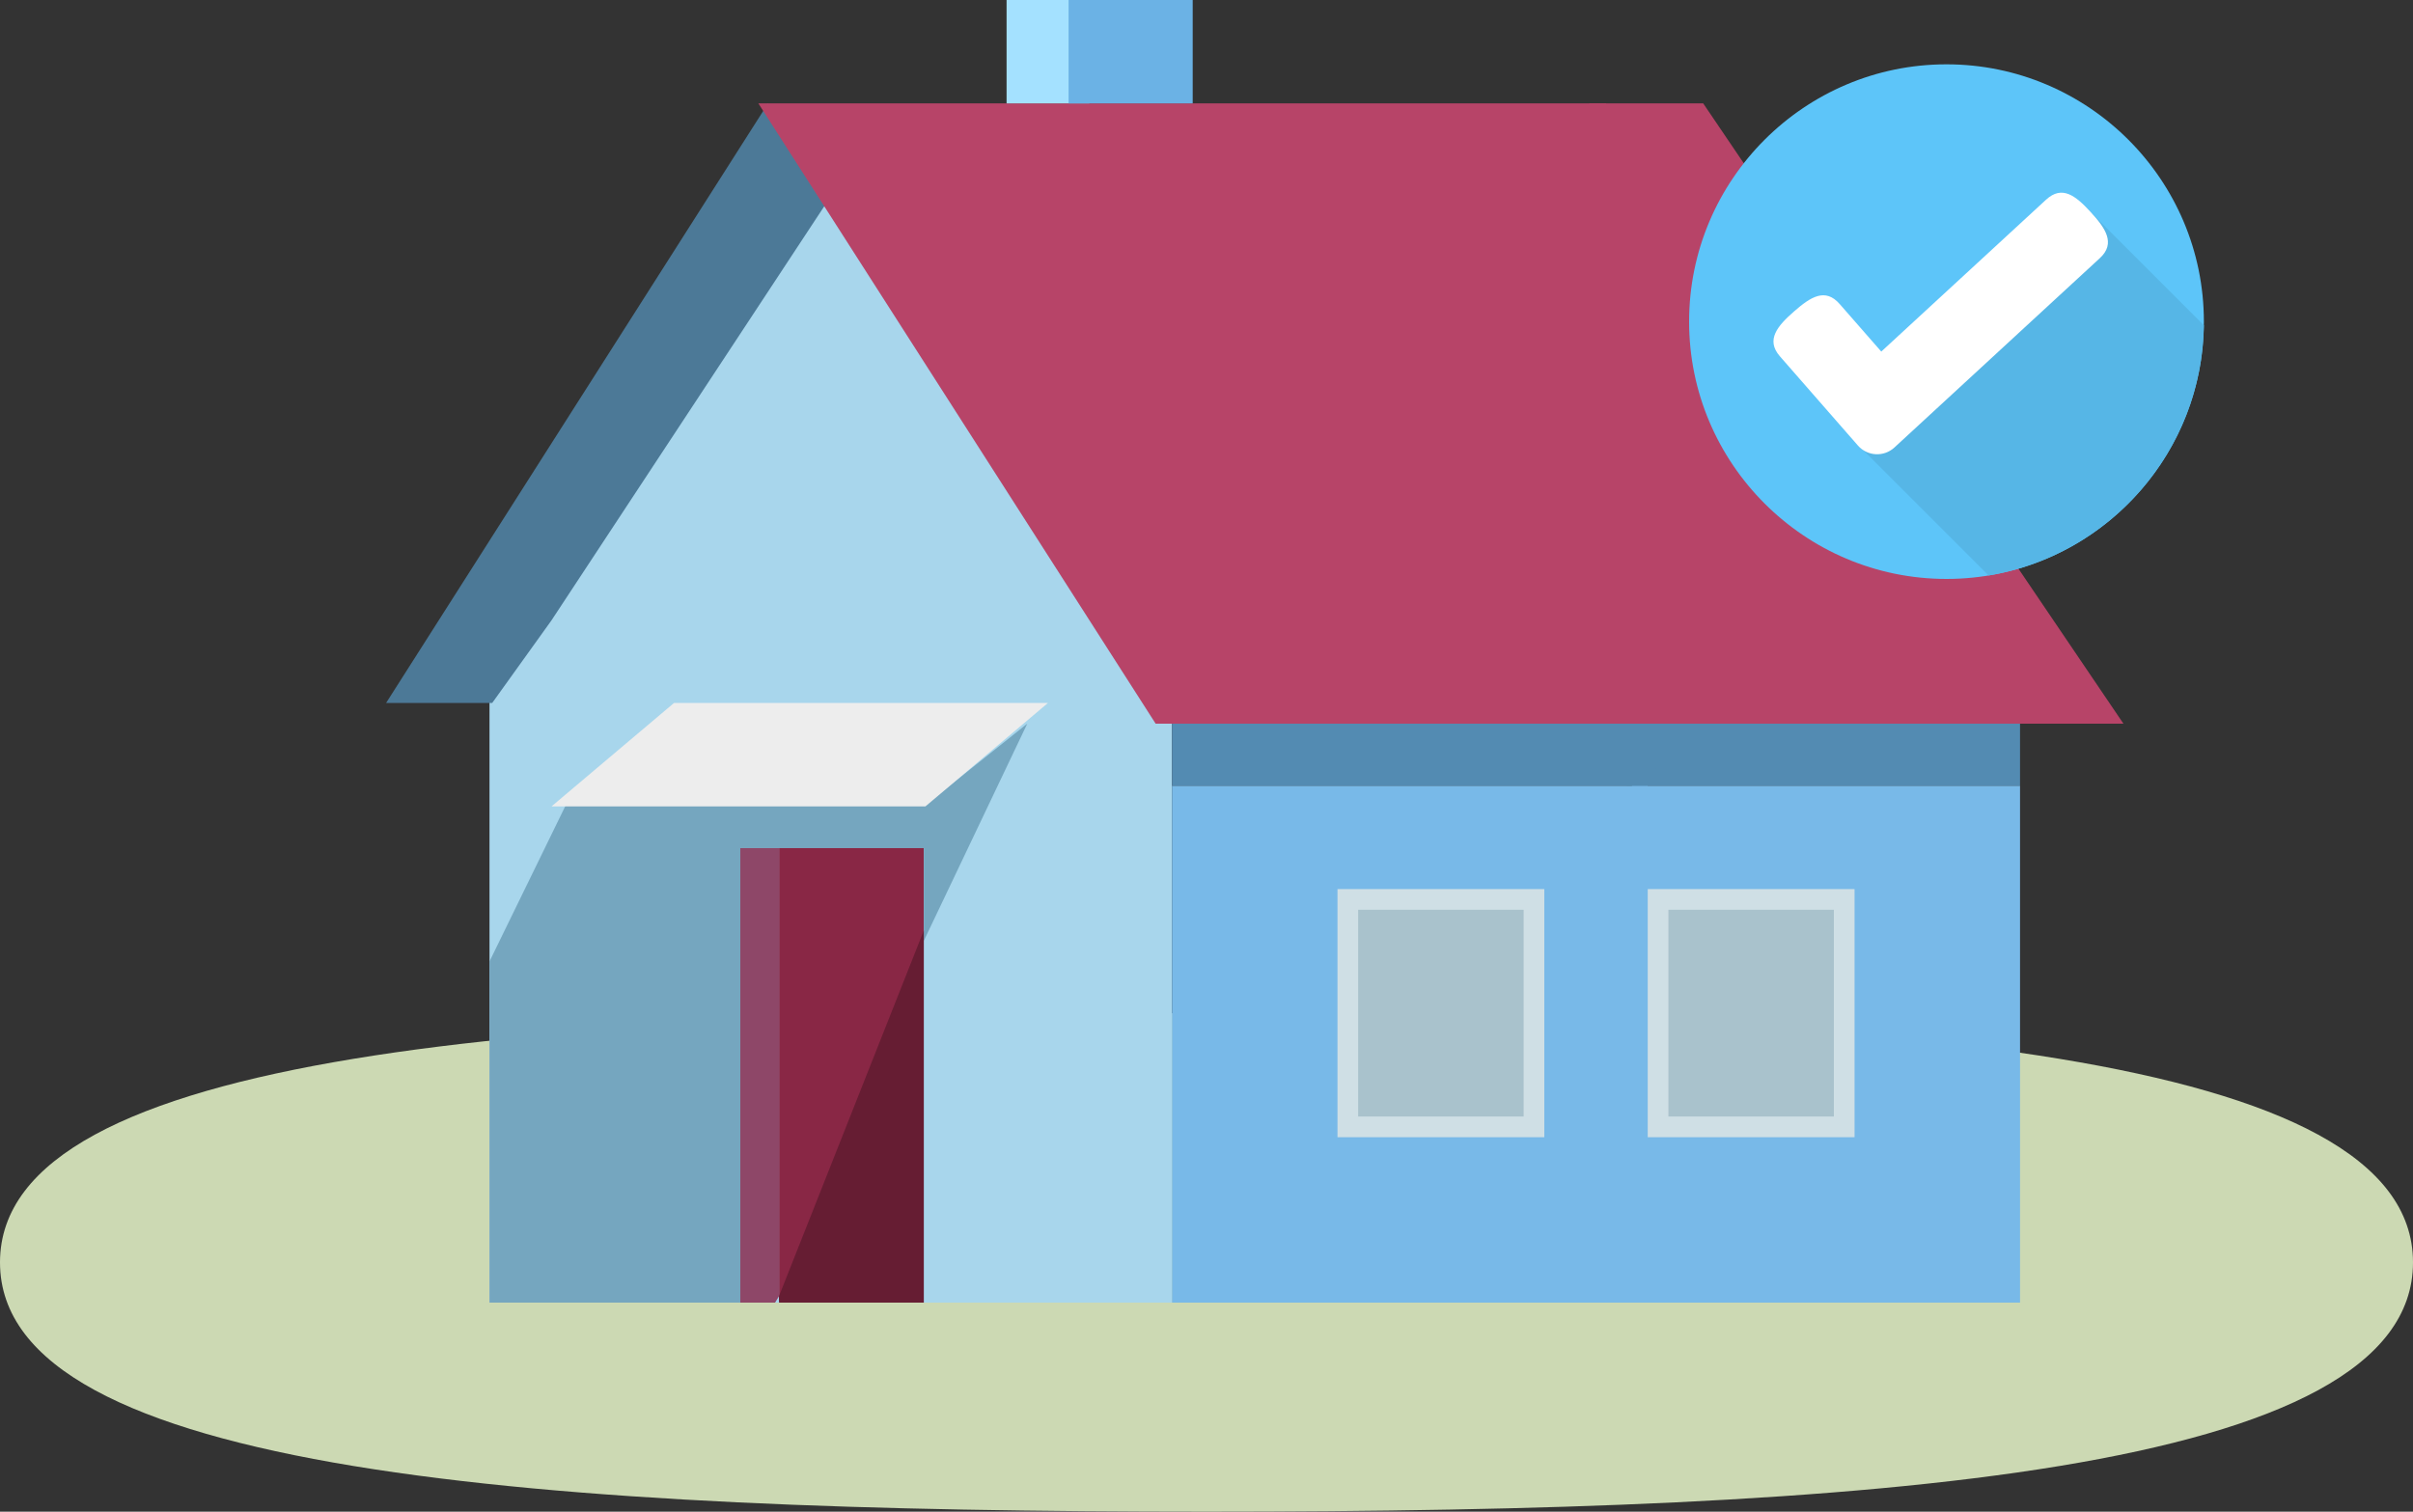 <svg fill="none" height="94" viewBox="0 0 150 94" width="150" xmlns="http://www.w3.org/2000/svg"><rect x="0" y="0" width="150" height="94" fill="#333333" stroke="none"/><path d="m150 78.5c0 13.089-33.579 15.5-75 15.5-41.421 0-75-2.411-75-15.5s33.579-15.5 75-15.5c41.421 0 75 2.411 75 15.5z" fill="#ccd9b3"/><path clip-rule="evenodd" d="m30.429 39.397 19.229-30.397 21.903 34.622h1.296v37.378h-42.428z" fill="#a8d6ec" fill-rule="evenodd"/><path clip-rule="evenodd" d="m34.285 38.571 17.357-26.357-3.898-5.786-23.745 37.286h6.596z" fill="#4c7997" fill-rule="evenodd"/><path clip-rule="evenodd" d="m72.856 81v-32.143h29.572l-15.208 32.143z" fill="#78b9e8" fill-rule="evenodd"/><path clip-rule="evenodd" d="m125.572 48.857v32.143h-39.857l15.744-32.143z" fill="#78b9e8" fill-rule="evenodd"/><path clip-rule="evenodd" d="m57.428 52.714h-9v28.286l9-22.565z" fill="#892745" fill-rule="evenodd"/><path d="m102.428 55.286h12.857v15.429h-12.857z" fill="#cfdfe5"/><path d="m83.143 55.286h12.857v15.429h-12.857z" fill="#cfdfe5"/><path clip-rule="evenodd" d="m48.428 52.714h-2.571v28.286h2.325l.246-.402z" fill="#8e4768" fill-rule="evenodd"/><path d="m103.714 56.571h10.286v12.857h-10.286z" fill="#a9c2cc"/><path d="m84.429 56.571h10.286v12.857h-10.286z" fill="#a9c2cc"/><g clip-rule="evenodd" fill-rule="evenodd"><path d="m35.306 49.789-4.877 9.996v21.215h15.591v-28.268h11.409v5.769l6.428-13.5-5.992 4.789z" fill="#75a6bf"/><path d="m57.428 57.857-9 22.733v.41h9z" fill="#661d33"/><path d="m125.572 48.857h-24.428l2.74-5.143h21.688z" fill="#538bb2"/><path d="m72.857 48.857v-5.143h32.143l-2.61 5.143z" fill="#538bb2"/><path d="m47.143 6.429h52.714l-18.463 38.571h-9.555z" fill="#b74468"/><path d="m98.815 6.429h7.062l26.123 38.571h-52.714z" fill="#b74468"/><path d="m34.285 50.143 7.612-6.429h23.245l-7.612 6.429z" fill="#ededed"/><path d="m67.715 0h-5.143v6.429h5.143z" fill="#a4e1ff"/><path d="m66.428 0h7.714v6.429h-7.714z" fill="#6bb2e5"/></g><path d="m121 36c-8.823 0-16-7.178-16-16s7.177-16 16-16 16 7.177 16 16-7.178 16-16 16z" fill="#5dc5f9"/><path d="m129.632 12.863-14.468 14.468 8.454 8.454c7.508-1.242 13.269-7.727 13.38-15.556z" fill="#56b6e6"/><path d="m129.953 13.175c-.924-1.002-1.762-1.679-2.764-.756l-10.243 9.443-2.586-2.957c-.897-1.025-1.803-.443-2.829.455-1.027.897-1.786 1.77-.887 2.796l2.67 3.055 2.18 2.494c.587.671 1.613.727 2.268.122l2.435-2.245 10.338-9.531c1.003-.924.342-1.873-.582-2.876z" fill="#fff"/></svg>